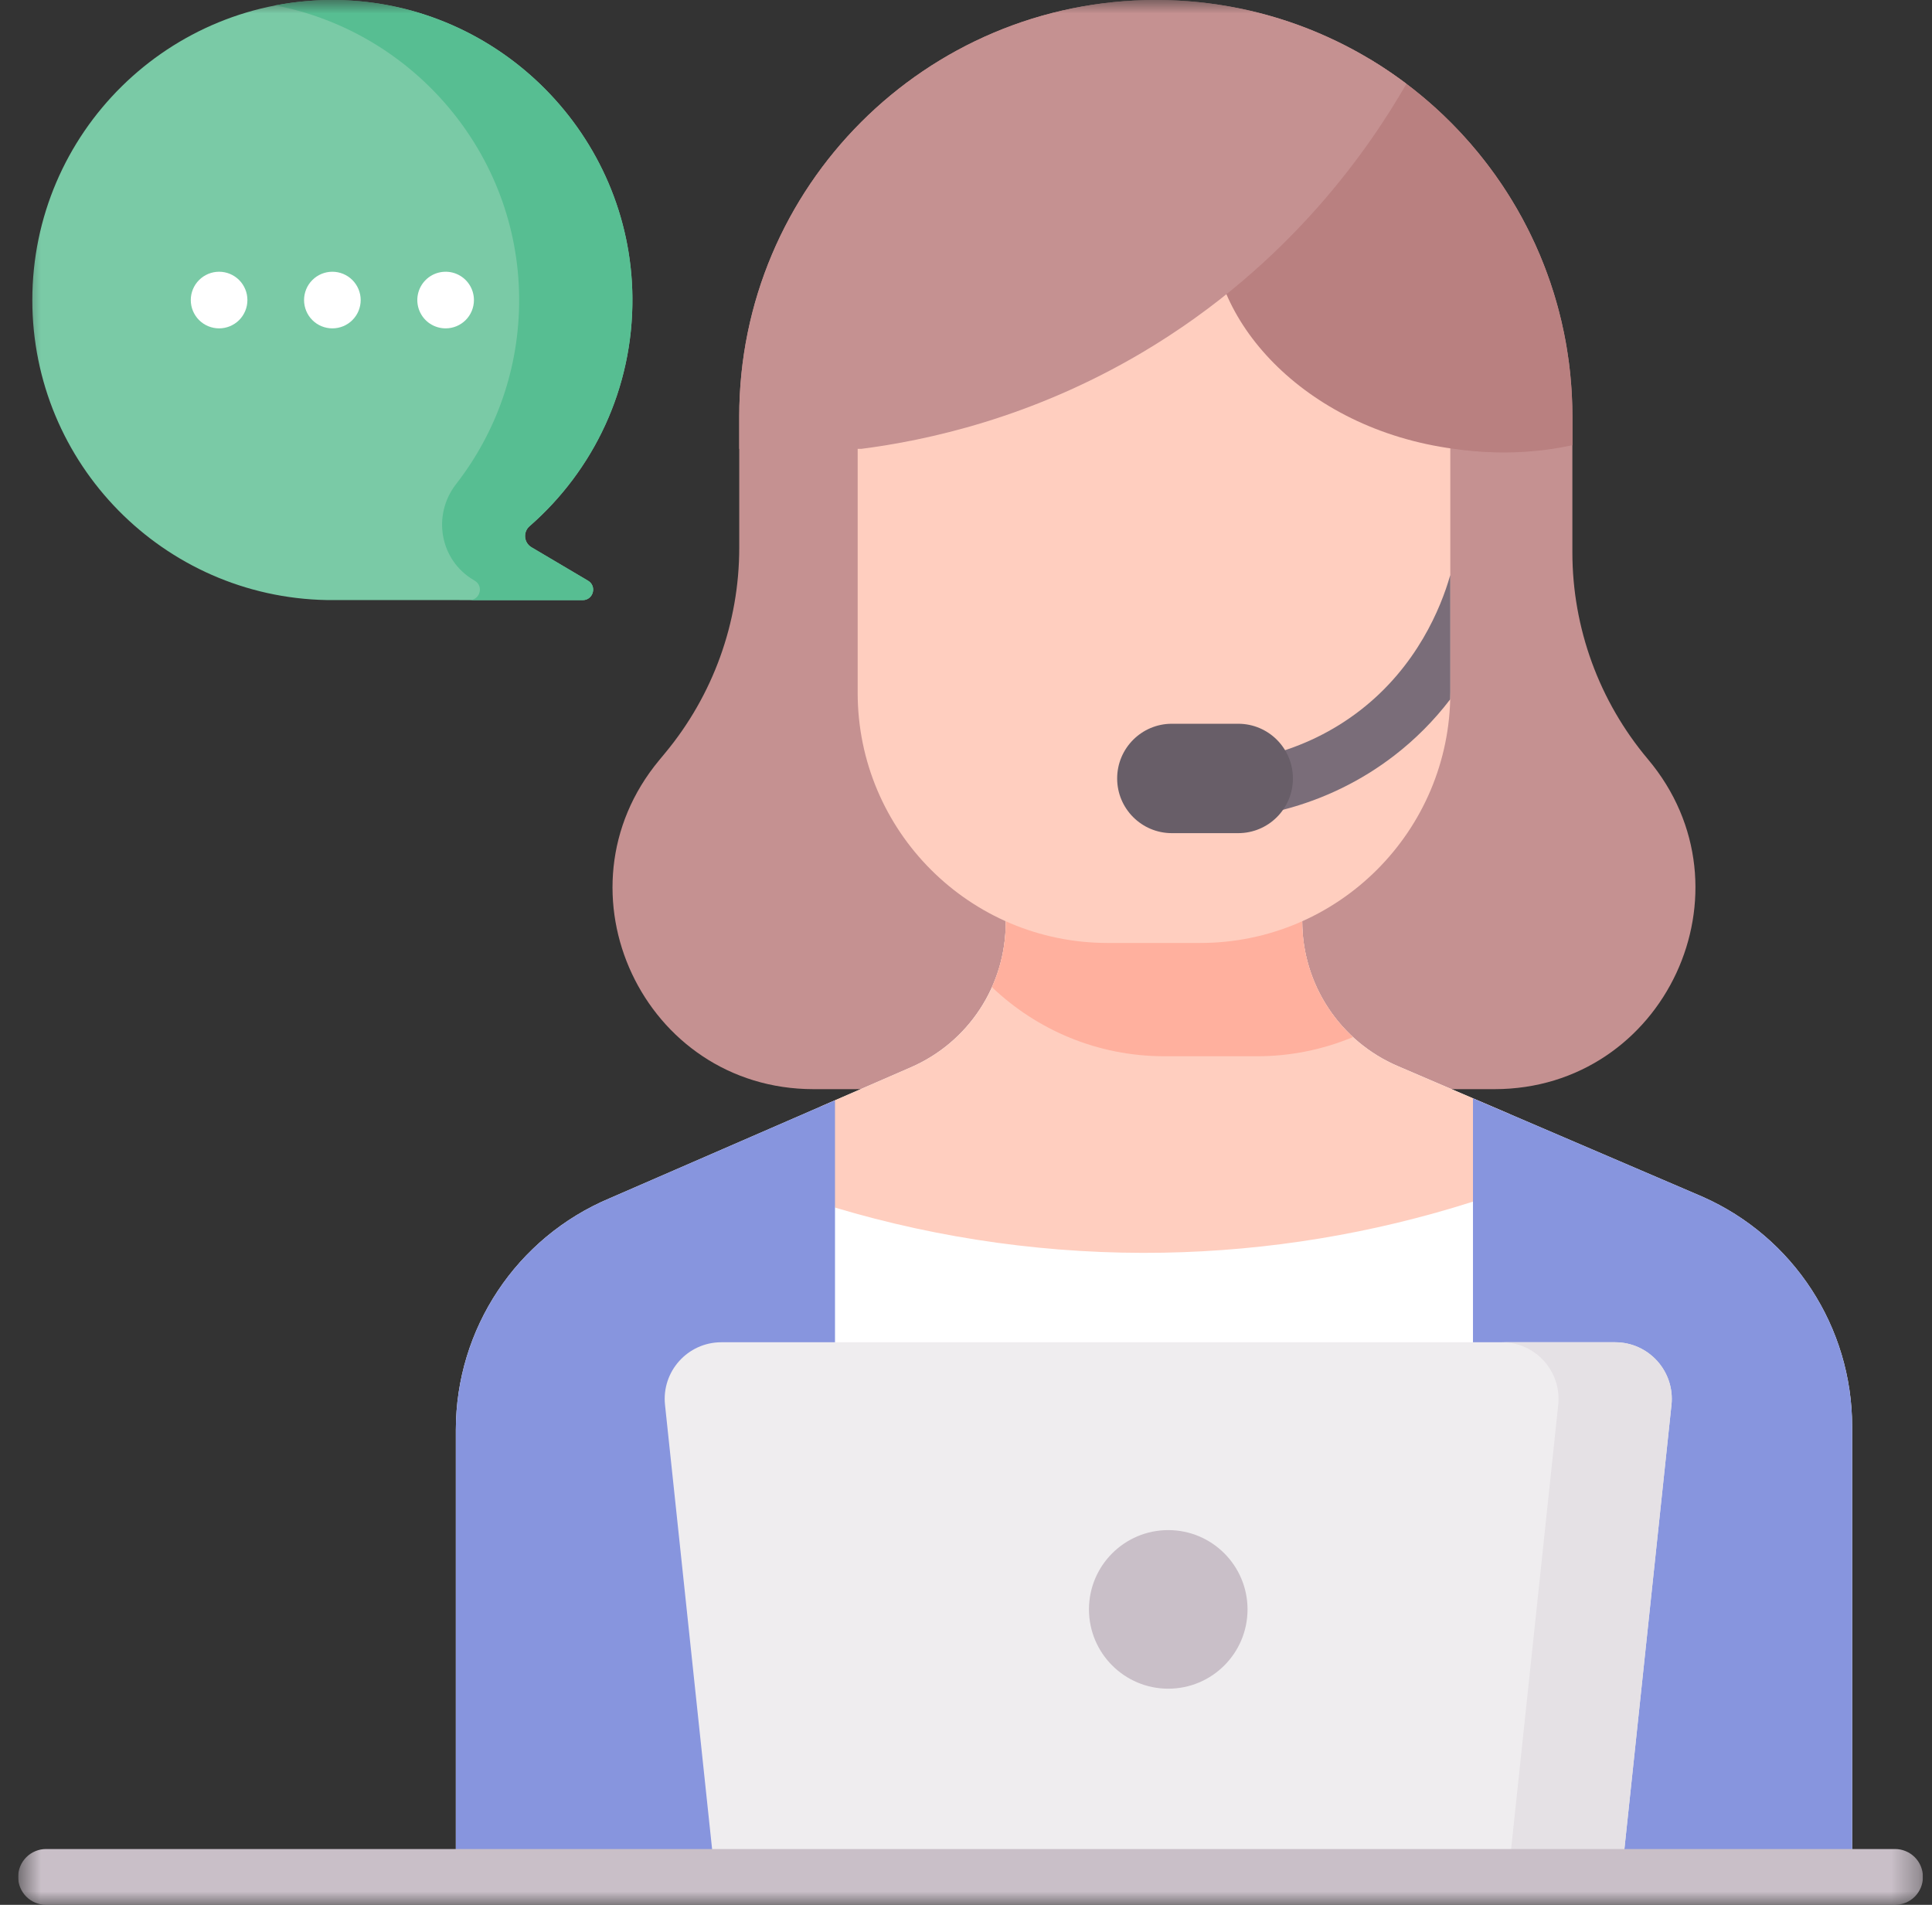 <svg width="71" height="70" viewBox="0 0 71 70" fill="none" xmlns="http://www.w3.org/2000/svg">
<rect x="0" y="0" width="71" height="70" fill="#333333" stroke="none"/>
<g clip-path="url(#clip0_1852_96)">
<mask id="mask0_1852_96" style="mask-type:luminance" maskUnits="userSpaceOnUse" x="0" y="0" width="71" height="70">
<path d="M0.667 0H70.667V70H0.667V0Z" fill="white"/>
</mask>
<g mask="url(#mask0_1852_96)">
<path d="M1.188 11.027C1.188 4.883 6.212 -0.087 12.377 0.001C18.348 0.087 23.203 4.984 23.241 10.956C23.262 14.3 21.794 17.302 19.461 19.337C19.215 19.552 19.251 19.944 19.532 20.111L21.61 21.34C21.946 21.539 21.805 22.054 21.414 22.054L12.006 22.051C6.012 21.94 1.188 17.047 1.188 11.027Z" fill="#7ACAA6"/>
<path d="M21.61 21.34L19.532 20.111C19.252 19.945 19.213 19.554 19.458 19.34C21.817 17.282 23.293 14.238 23.24 10.849C23.147 4.987 18.403 0.176 12.543 0.005C11.731 -0.019 10.918 0.046 10.12 0.199C15.185 1.17 19.045 5.635 19.078 10.956C19.095 13.533 18.227 15.906 16.76 17.791C15.875 18.93 16.162 20.58 17.404 21.314L17.447 21.34C17.779 21.537 17.645 22.042 17.264 22.053L21.414 22.054C21.805 22.054 21.945 21.539 21.61 21.34Z" fill="#57BE92"/>
<path d="M54.916 40.025H29.901C23.653 40.025 20.234 32.744 24.224 27.937L24.446 27.669C26.204 25.552 27.166 22.886 27.167 20.133V15.309C27.167 6.854 34.02 0 42.475 0C50.93 0 57.784 6.854 57.784 15.309V20.296C57.784 23.077 58.767 25.769 60.558 27.897C64.599 32.694 61.188 40.025 54.916 40.025Z" fill="#C59191"/>
<path d="M68.065 52.422V68.96H16.752V52.546C16.752 48.83 18.979 45.477 22.402 44.036L30.686 40.435L33.475 39.222C35.592 38.302 36.96 36.214 36.96 33.906V32.836H47.855V33.852C47.855 36.169 49.237 38.265 51.369 39.178L62.573 43.981C65.912 45.46 68.065 48.769 68.065 52.422Z" fill="white"/>
<path d="M30.686 44.377C34.597 45.546 38.665 46.105 42.746 46.035C46.612 45.967 50.448 45.334 54.131 44.158L55.482 40.941L51.368 39.178C50.326 38.731 49.438 37.989 48.813 37.042C48.189 36.095 47.856 34.985 47.856 33.851V32.836H36.961V33.906C36.961 35.035 36.631 36.14 36.012 37.084C35.393 38.029 34.511 38.771 33.476 39.221L30.145 40.67L30.686 44.377Z" fill="#FFCEBF"/>
<path d="M62.573 43.981L54.133 40.363L54.131 40.363V68.96H68.065V52.422C68.065 48.77 65.912 45.46 62.573 43.981Z" fill="#8795DE"/>
<path d="M30.686 40.435V68.96H16.752V52.546C16.752 48.83 18.979 45.477 22.402 44.036L30.686 40.435Z" fill="#8795DE"/>
<path d="M46.185 38.816C47.399 38.818 48.601 38.578 49.722 38.111C49.134 37.568 48.664 36.909 48.343 36.176C48.022 35.443 47.856 34.652 47.856 33.852V32.837H36.961V33.907C36.961 34.724 36.788 35.531 36.454 36.276C38.103 37.849 40.335 38.816 42.794 38.816H46.185Z" fill="#FFB09E"/>
<path d="M53.298 16.446V25.459C53.298 30.537 49.181 34.653 44.104 34.653H40.713C35.635 34.653 31.519 30.537 31.519 25.459V16.446C31.519 13.143 34.197 10.465 37.5 10.465H47.316C50.62 10.465 53.298 13.143 53.298 16.446Z" fill="#FFCEBF"/>
<path d="M53.298 21.136C53.294 21.148 53.289 21.16 53.285 21.173C52.953 22.321 52.081 24.489 49.973 26.114C48.991 26.871 47.871 27.418 46.645 27.74C46.382 27.813 46.158 27.987 46.022 28.224C45.885 28.461 45.848 28.742 45.917 29.007C45.987 29.271 46.157 29.497 46.392 29.637C46.627 29.777 46.908 29.818 47.173 29.753C48.671 29.36 50.04 28.69 51.243 27.762C52.013 27.168 52.702 26.475 53.292 25.702C53.294 25.621 53.298 25.541 53.298 25.46V21.136Z" fill="#7A6D79"/>
<path d="M45.504 30.617H43.065C41.955 30.617 41.055 29.717 41.055 28.607C41.055 27.497 41.955 26.597 43.065 26.597H45.504C46.614 26.597 47.514 27.497 47.514 28.607C47.514 29.717 46.614 30.617 45.504 30.617Z" fill="#685E68"/>
<path d="M44.581 8.08C44.815 5.135 47.634 3.181 50.332 2.168C54.796 4.843 57.785 9.727 57.785 15.309V16.362C57.541 16.413 57.296 16.458 57.049 16.495C55.563 16.717 54.297 16.621 53.432 16.495C47.859 15.753 44.299 11.637 44.581 8.08Z" fill="#B98080"/>
<path d="M42.475 0C45.933 0 49.122 1.147 51.685 3.08C50.406 5.305 47.471 9.703 41.966 12.959C37.88 15.376 34.026 16.189 31.653 16.495H27.166V15.309C27.166 6.854 34.02 0 42.475 0Z" fill="#C59191"/>
<path d="M59.589 68.96H26.276L24.439 51.627C24.309 50.398 25.273 49.326 26.509 49.326H59.356C60.593 49.326 61.556 50.398 61.426 51.627L59.589 68.96Z" fill="#EFEDEF"/>
<path d="M59.356 49.326H55.194C56.43 49.326 57.394 50.398 57.264 51.627L55.426 68.96H59.589L61.426 51.627C61.556 50.398 60.593 49.326 59.356 49.326Z" fill="#E5E1E5"/>
<path d="M69.641 70H1.692C1.42 70 1.16 69.892 0.967 69.7C0.775 69.507 0.667 69.247 0.667 68.975C0.667 68.703 0.775 68.442 0.967 68.25C1.16 68.057 1.42 67.949 1.692 67.949H69.641C69.913 67.949 70.174 68.057 70.367 68.25C70.559 68.442 70.667 68.703 70.667 68.975C70.667 69.247 70.559 69.507 70.367 69.7C70.174 69.892 69.913 70 69.641 70Z" fill="#C9BFC8"/>
<path d="M45.846 59.143C45.846 60.752 44.542 62.057 42.933 62.057C41.324 62.057 40.019 60.752 40.019 59.143C40.019 57.534 41.324 56.229 42.933 56.229C44.542 56.229 45.846 57.534 45.846 59.143Z" fill="#C9BFC8"/>
<path d="M9.092 11.027C9.092 11.164 9.066 11.299 9.013 11.425C8.961 11.551 8.884 11.666 8.788 11.763C8.691 11.859 8.576 11.936 8.45 11.988C8.324 12.04 8.189 12.067 8.052 12.067C7.915 12.067 7.78 12.04 7.654 11.988C7.527 11.936 7.413 11.859 7.316 11.763C7.219 11.666 7.143 11.551 7.09 11.425C7.038 11.299 7.011 11.163 7.011 11.027C7.011 10.89 7.038 10.755 7.09 10.629C7.143 10.502 7.219 10.387 7.316 10.291C7.413 10.194 7.527 10.118 7.654 10.065C7.78 10.013 7.915 9.986 8.052 9.986C8.189 9.986 8.324 10.013 8.45 10.065C8.576 10.118 8.691 10.194 8.788 10.291C8.884 10.388 8.961 10.502 9.013 10.629C9.066 10.755 9.092 10.89 9.092 11.027Z" fill="white"/>
<path d="M13.255 11.027C13.255 11.164 13.228 11.299 13.176 11.425C13.124 11.551 13.047 11.666 12.95 11.763C12.854 11.859 12.739 11.936 12.613 11.988C12.486 12.04 12.351 12.067 12.214 12.067C12.078 12.067 11.943 12.04 11.816 11.988C11.69 11.936 11.575 11.859 11.479 11.763C11.382 11.666 11.305 11.551 11.253 11.425C11.201 11.299 11.174 11.163 11.174 11.027C11.174 10.89 11.201 10.755 11.253 10.629C11.305 10.502 11.382 10.387 11.479 10.291C11.575 10.194 11.69 10.118 11.816 10.065C11.943 10.013 12.078 9.986 12.214 9.986C12.49 9.986 12.755 10.096 12.95 10.291C13.145 10.486 13.255 10.751 13.255 11.027Z" fill="white"/>
<path d="M17.417 11.027C17.417 11.164 17.39 11.299 17.338 11.425C17.286 11.551 17.209 11.666 17.113 11.763C17.016 11.859 16.901 11.936 16.775 11.988C16.649 12.04 16.513 12.067 16.377 12.067C16.171 12.067 15.97 12.006 15.798 11.892C15.627 11.778 15.494 11.615 15.415 11.425C15.336 11.235 15.316 11.025 15.356 10.824C15.396 10.622 15.495 10.436 15.641 10.291C15.786 10.145 15.972 10.046 16.174 10.006C16.376 9.966 16.585 9.986 16.775 10.065C16.965 10.144 17.128 10.277 17.242 10.449C17.356 10.62 17.417 10.821 17.417 11.027Z" fill="white"/>
</g>
</g>
<defs>
<clipPath id="clip0_1852_96">
<rect width="70" height="70" fill="white" transform="translate(0.667)"/>
</clipPath>
</defs>
</svg>
